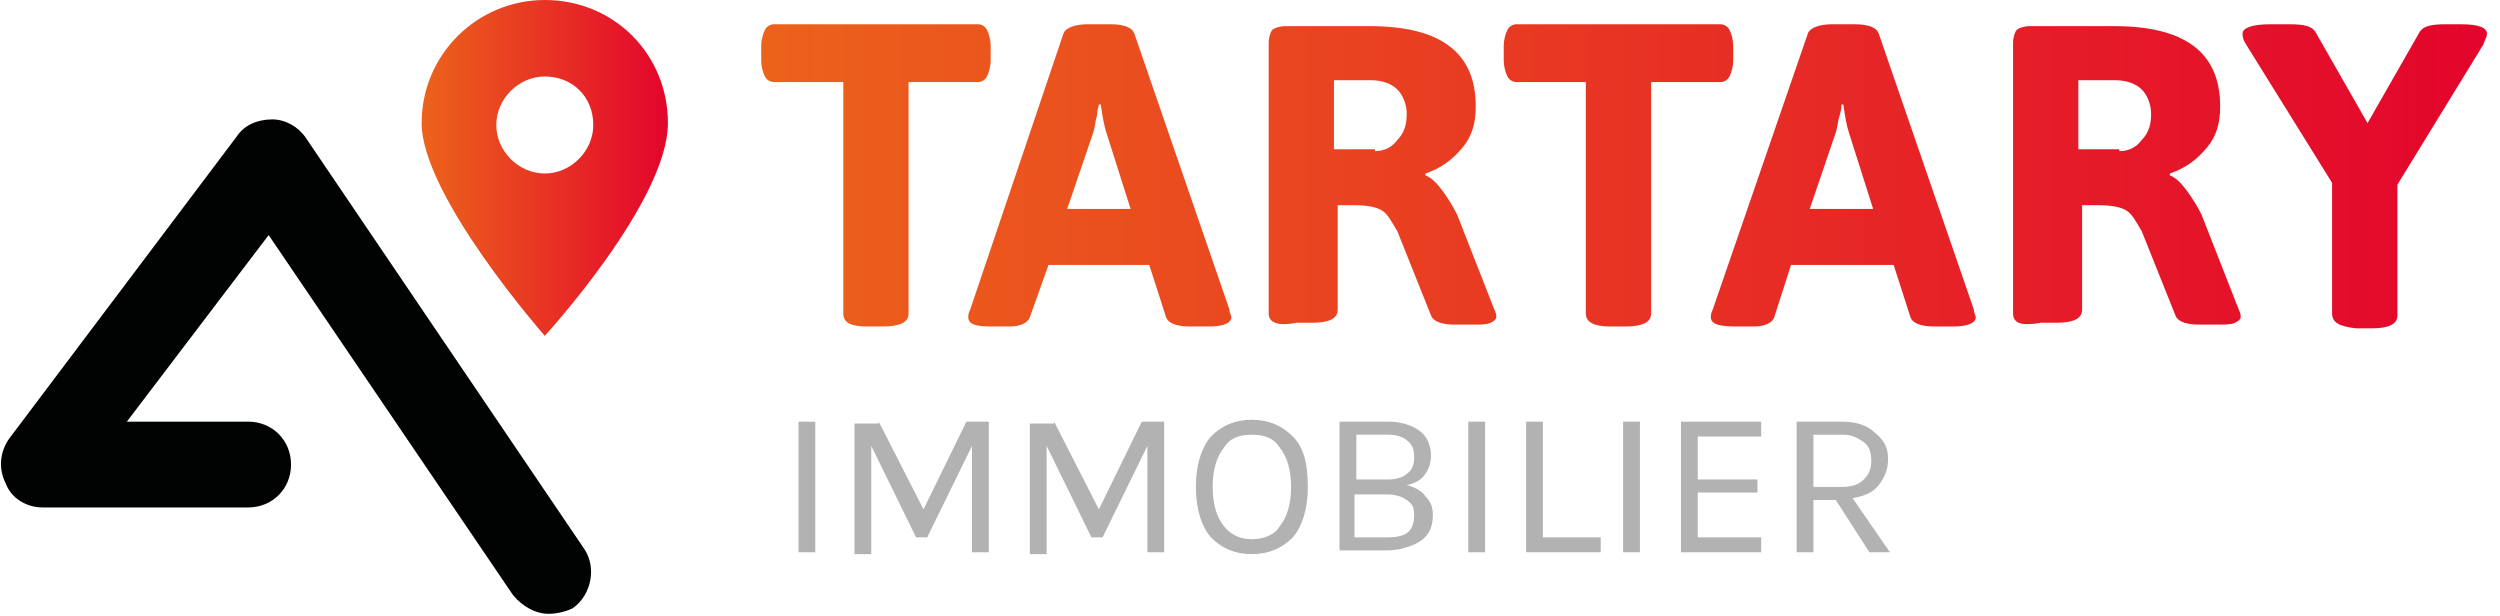 <svg xmlns="http://www.w3.org/2000/svg" fill="none" viewBox="0 0 134 33">
  <g clip-path="url(#logo-clip0)">
    <path fill="url(#logo-paint0_linear)" d="M29.2 0c-3.6 0-6.6 2.9-6.6 6.6 0 3.9 6.6 11.4 6.6 11.4s6.6-7.2 6.6-11.4c0-3.7-2.9-6.6-6.6-6.6zm2.6 6.7c0 1.4-1.2 2.6-2.6 2.6-1.4 0-2.6-1.2-2.6-2.6 0-1.4 1.2-2.6 2.6-2.6 1.5 0 2.6 1.1 2.6 2.6z"/>
    <path fill="#B2B2B2" d="M42.8 22.6h.9v7h-.9v-7zM47.1 22.6l2.4 4.7 2.3-4.7H53v7h-.9v-5.7l-2.4 4.9h-.6l-2.4-4.9v5.8h-.9v-7h1.3v-.1zM56.5 22.6l2.4 4.7 2.3-4.7h1.2v7h-.9v-5.7l-2.4 4.9h-.6l-2.4-4.9v5.8h-.9v-7h1.3v-.1zM67.1 22.5c.9 0 1.6.3 2.2.9.6.6.8 1.5.8 2.7 0 1.2-.3 2.1-.8 2.7-.6.6-1.3.9-2.2.9-.9 0-1.6-.3-2.2-.9-.5-.6-.8-1.5-.8-2.7 0-1.2.3-2.1.8-2.7.6-.6 1.3-.9 2.2-.9zm0 .8c-.7 0-1.2.2-1.5.7-.4.5-.6 1.2-.6 2.1 0 .9.2 1.6.6 2.1.4.5.9.7 1.5.7s1.2-.2 1.5-.7c.4-.5.6-1.2.6-2.1 0-.9-.2-1.6-.6-2.1-.3-.5-.8-.7-1.5-.7zM71.8 22.6h2.6c.7 0 1.3.2 1.7.5.4.3.6.8.6 1.3 0 .4-.1.7-.3 1-.2.3-.5.5-1 .6.4.1.8.3 1 .6.3.3.4.6.4 1 0 .9-.4 1.4-1.3 1.7-.3.1-.7.2-1.1.2h-2.6v-6.9zm.9 3.1h1.7c.4 0 .8-.1 1-.3.3-.2.4-.5.4-.9s-.1-.7-.4-.9c-.2-.2-.6-.3-1-.3h-1.7v2.4zm1.7 3.1c.5 0 .9-.1 1.1-.3.2-.2.3-.5.3-.9s-.1-.6-.4-.8c-.3-.2-.6-.3-1.1-.3h-1.7v2.3h1.8zM78.7 22.6h.9v7h-.9v-7zM82.7 28.8h3.1v.8h-4v-7h.9v6.2zM87 22.6h.9v7H87v-7zM90.1 22.6h4.3v.8H91v2.3h3.2v.7H91v2.4h3.4v.8h-4.3v-7zM101.2 24.6c0 .6-.2 1-.5 1.4-.3.4-.8.6-1.4.7l2 2.9h-1.1l-1.8-2.8h-1.2v2.8h-.9v-7h2.4c.8 0 1.4.2 1.8.6.5.4.7.8.7 1.4zm-2.5 1.5c.5 0 .9-.1 1.2-.4.3-.3.4-.6.4-1s-.1-.8-.4-1c-.3-.2-.6-.4-1.1-.4h-1.6v2.8h1.5z"/>
    <path fill="#010202" d="M29.4 32.9c-.7 0-1.4-.4-1.9-1L14.4 12.6l-7.6 10h6.5c1.3 0 2.3 1 2.3 2.3 0 1.3-1 2.3-2.3 2.3h-11c-.9 0-1.7-.5-2-1.3-.4-.8-.3-1.7.2-2.4L12.7 7.3c.4-.6 1.1-.9 1.9-.9.7 0 1.4.4 1.8 1l14.9 22c.7 1 .4 2.5-.6 3.2-.4.2-.9.3-1.3.3z"/>
    <path fill="url(#logo-paint1_linear)" d="M45.2 16.8V4.4h-3.7c-.2 0-.4-.1-.5-.3-.1-.2-.2-.5-.2-.9v-.7c0-.4.1-.7.2-.9.1-.2.3-.3.5-.3h10.9c.2 0 .4.1.5.3.1.2.2.5.2.9v.7c0 .4-.1.7-.2.9-.1.2-.3.3-.5.3h-3.7v12.4c0 .5-.5.7-1.4.7h-.8c-.9 0-1.3-.2-1.3-.7zm6.7.2c0-.1 0-.2.1-.4l5-14.8c.1-.3.6-.5 1.3-.5h1.2c.8 0 1.2.2 1.3.5l5.1 14.8c0 .2.1.3.1.4 0 .3-.4.5-1.2.5h-1c-.8 0-1.2-.2-1.3-.5l-.9-2.8h-5.4l-1 2.8c-.1.3-.5.5-1.1.5h-.9c-.9 0-1.3-.1-1.3-.5zm8.7-5.8l-1.3-4.1c-.1-.3-.2-.8-.3-1.5h-.1c0 .1-.1.3-.1.6-.1.3-.1.6-.2.9l-1.4 4.1h3.4zm7.4 5.6V2.3c0-.3.1-.6.2-.7.1-.1.4-.2.7-.2h4.5c3.8 0 5.7 1.4 5.7 4.3 0 .9-.2 1.6-.7 2.2-.5.6-1.1 1.1-2 1.4v.1c.3.1.6.4.9.8.3.4.6.9.8 1.3l2 5.1c.1.2.1.3.1.4 0 .1-.1.2-.3.3-.2.1-.6.1-1 .1H78c-.8 0-1.2-.2-1.3-.5l-1.8-4.5c-.3-.5-.5-.9-.8-1.1-.3-.2-.8-.3-1.5-.3h-.9v5.6c0 .5-.5.7-1.4.7h-.8c-1 .2-1.5 0-1.5-.5zm5.7-8.7c.5 0 .9-.2 1.2-.6.4-.4.5-.9.5-1.4 0-.5-.2-1-.5-1.3-.3-.3-.8-.5-1.4-.5h-2V8h2.2v.1zM85 16.8V4.4h-3.7c-.2 0-.4-.1-.5-.3-.1-.2-.2-.5-.2-.9v-.7c0-.4.1-.7.2-.9.1-.2.3-.3.5-.3h10.9c.2 0 .4.1.5.3.1.2.2.5.2.9v.7c0 .4-.1.7-.2.9-.1.2-.3.3-.5.3h-3.7v12.4c0 .5-.5.7-1.4.7h-.8c-.8 0-1.3-.2-1.3-.7zm6.7.2c0-.1 0-.2.1-.4l5.1-14.8c.1-.3.6-.5 1.3-.5h1.2c.8 0 1.2.2 1.3.5l5.1 14.8c0 .2.1.3.1.4 0 .3-.4.5-1.2.5h-1c-.8 0-1.2-.2-1.3-.5l-.9-2.8H96l-.9 2.8c-.1.3-.5.5-1.1.5h-.9c-.9 0-1.4-.1-1.4-.5zm8.7-5.8l-1.3-4.1c-.1-.3-.2-.8-.3-1.5h-.1c0 .1 0 .3-.1.6s-.1.6-.2.9L97 11.2h3.4zm7.5 5.6V2.3c0-.3.1-.6.2-.7.1-.1.4-.2.7-.2h4.5c3.8 0 5.7 1.4 5.7 4.3 0 .9-.2 1.6-.7 2.2-.5.6-1.1 1.1-2 1.4v.1c.3.1.6.4.9.8.3.4.6.9.8 1.3l2 5.1c.1.2.1.3.1.4 0 .1-.1.2-.3.3-.2.1-.6.1-1 .1h-.9c-.8 0-1.2-.2-1.3-.5l-1.8-4.5c-.3-.5-.5-.9-.8-1.1-.3-.2-.8-.3-1.5-.3h-.9v5.6c0 .5-.5.7-1.4.7h-.8c-1.1.2-1.5 0-1.5-.5zm5.7-8.7c.5 0 .9-.2 1.2-.6.4-.4.5-.9.5-1.4 0-.5-.2-1-.5-1.3-.3-.3-.8-.5-1.4-.5h-2V8h2.2v.1zm11.4 8.7v-7l-4.6-7.4c-.2-.3-.2-.5-.2-.6 0-.3.5-.5 1.5-.5h1c.8 0 1.2.1 1.4.4l2.8 4.9 2.8-4.9c.2-.3.6-.4 1.4-.4h.8c1 0 1.4.2 1.4.5 0 .2-.1.3-.2.6l-4.6 7.5v7c0 .5-.5.7-1.4.7h-.8c-.9-.1-1.3-.3-1.3-.8z"/>
  </g>
  <defs>
    <linearGradient id="logo-paint0_linear" x1="22.679" x2="35.818" y1="8.971" y2="8.971" gradientUnits="userSpaceOnUse">
      <stop stop-color="#EC621B"/>
      <stop offset="1" stop-color="#E3052C"/>
    </linearGradient>
    <linearGradient id="logo-paint1_linear" x1="40.802" x2="133.298" y1="9.435" y2="9.435" gradientUnits="userSpaceOnUse">
      <stop stop-color="#EC621B"/>
      <stop offset="1" stop-color="#E3052C"/>
    </linearGradient>
    <clipPath id="logo-clip0">
      <path fill="#fff" d="M0 0h133.3v32.9H0z"/>
    </clipPath>
  </defs>
</svg>
